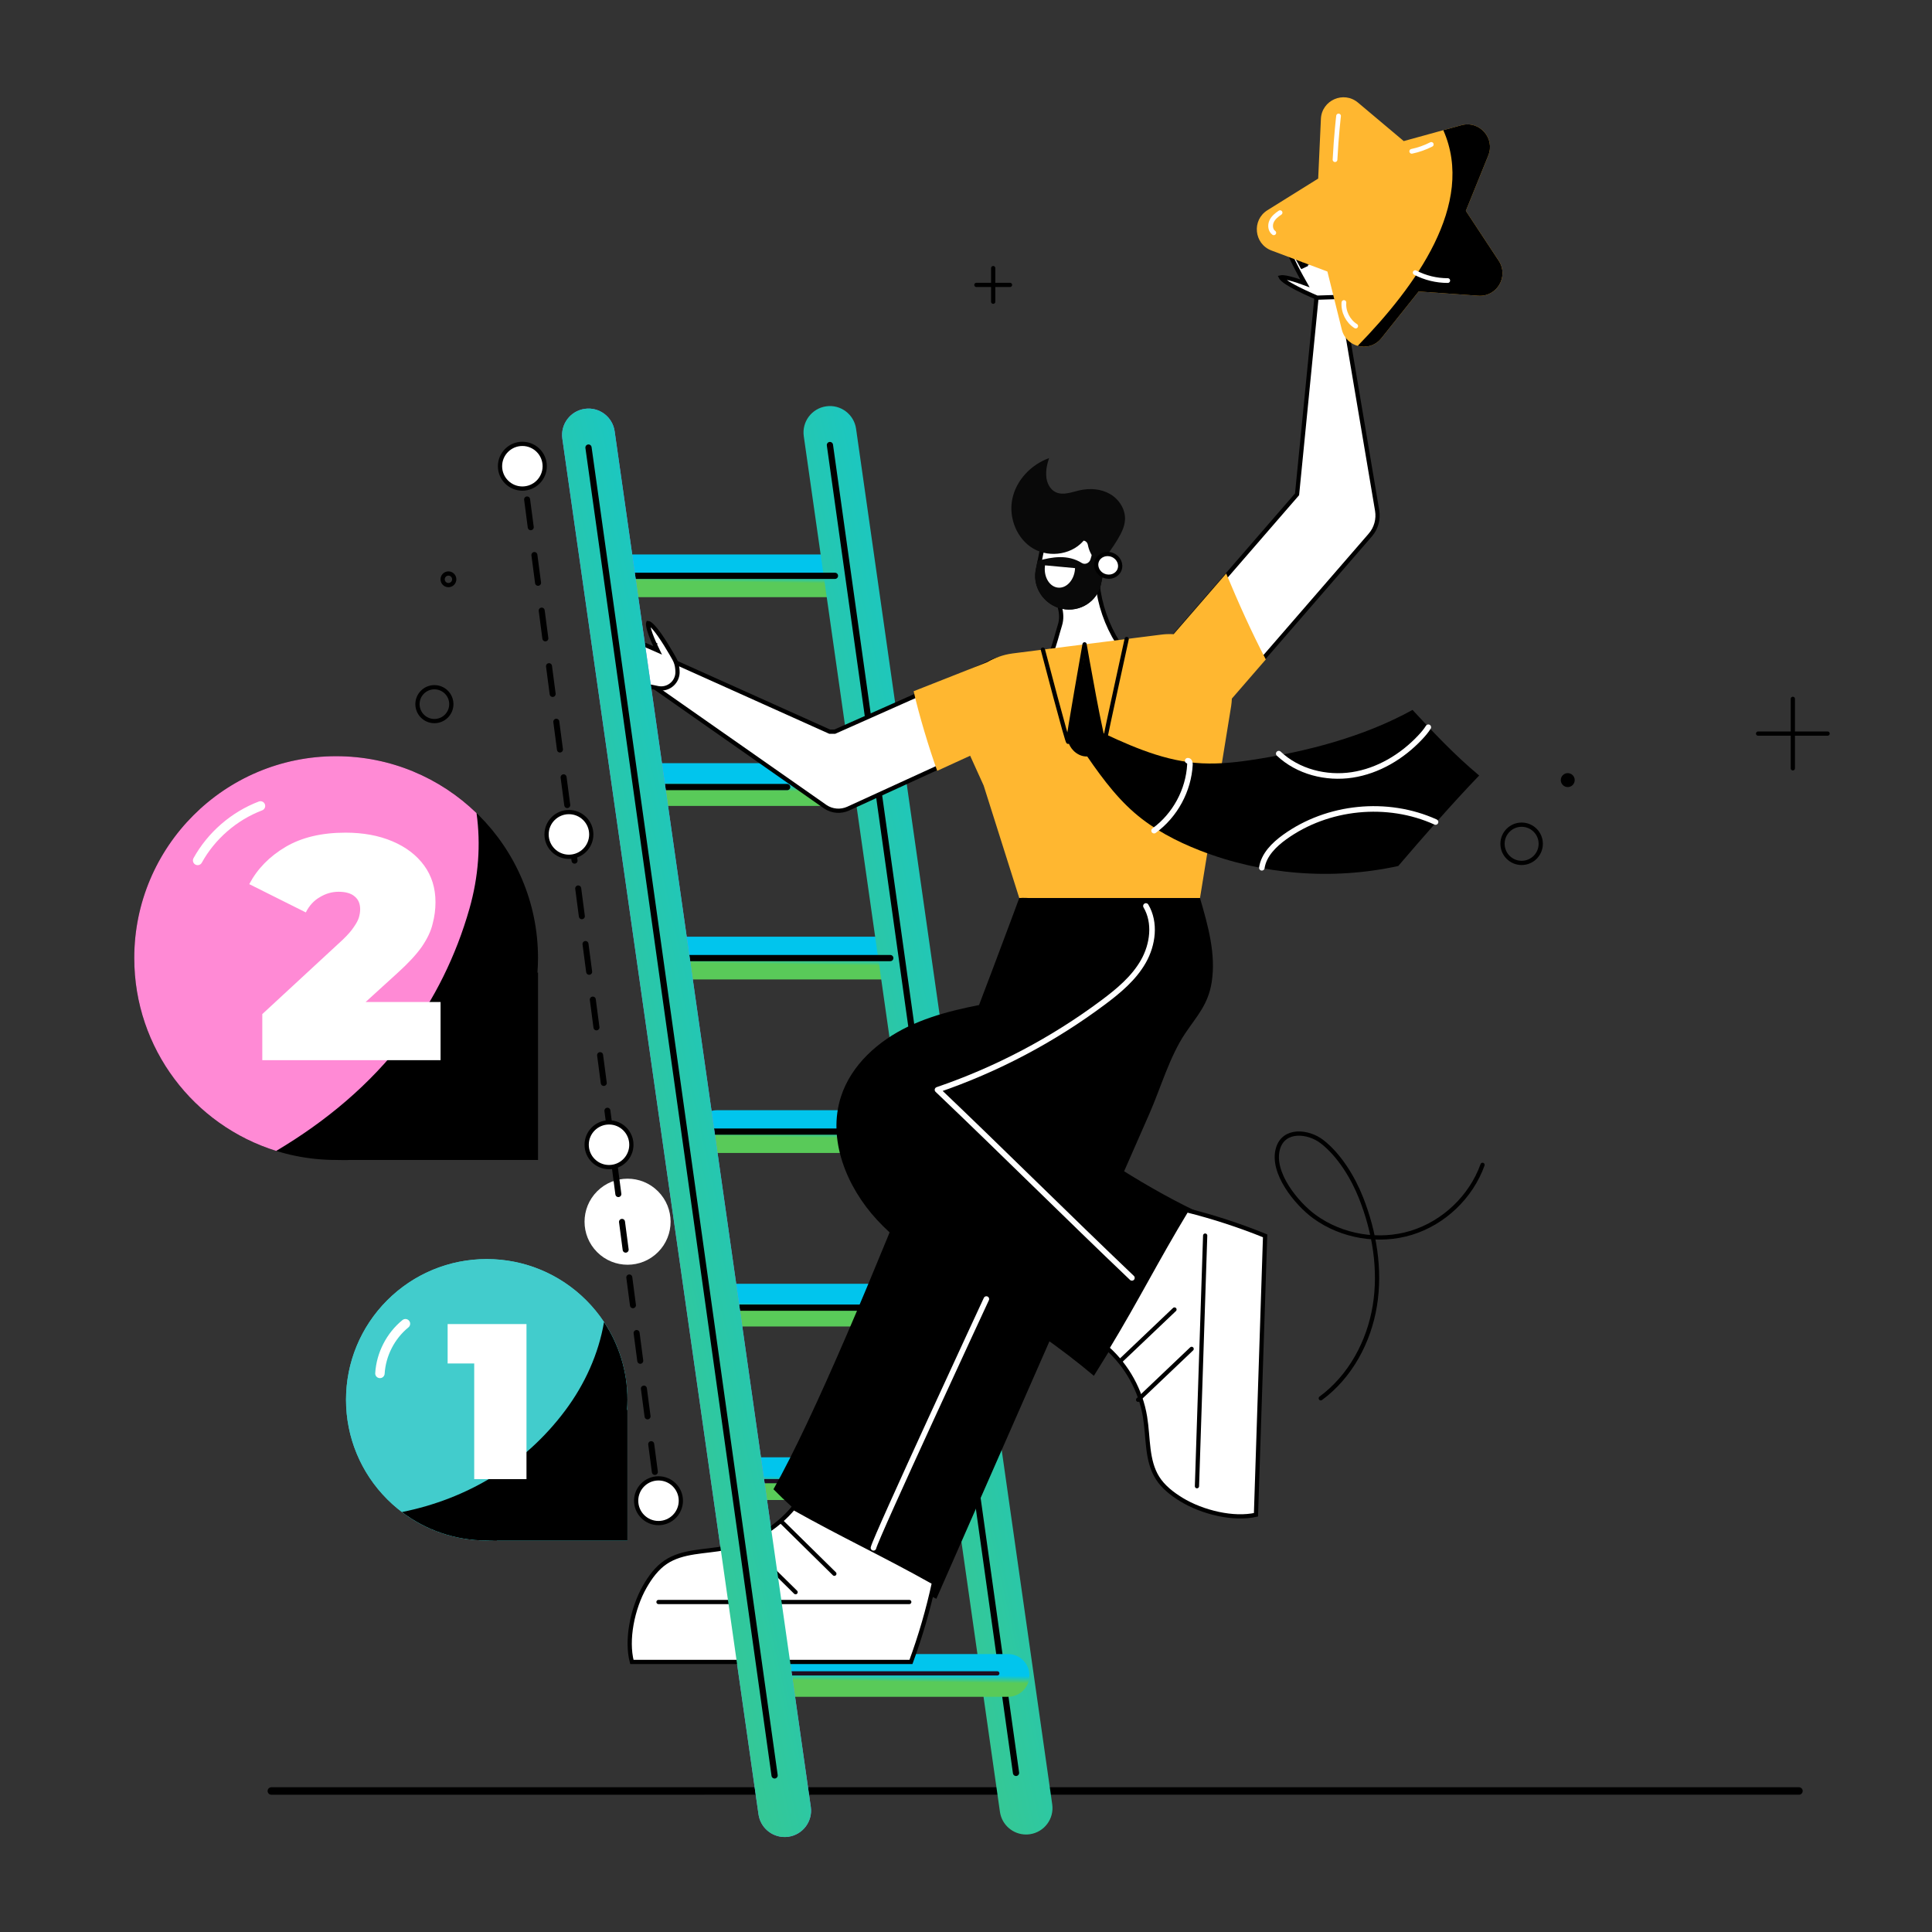 <svg width="475" height="475" viewBox="0 0 475 475" fill="none" xmlns="http://www.w3.org/2000/svg">
<rect x="0" y="0" width="475" height="475" fill="#333333" stroke="none"/>
<path d="M66.715 440.33C177.367 440.326 331.468 440.323 442.289 440.327" stroke="black" stroke-width="1.841" stroke-miterlimit="10" stroke-linecap="round" stroke-linejoin="round"/>
<path d="M154.581 141.57H205.281" stroke="url(#paint0_linear_2203_14272)" stroke-width="10.511" stroke-miterlimit="10" stroke-linecap="round" stroke-linejoin="round"/>
<path d="M158.907 192.889H209.608" stroke="url(#paint1_linear_2203_14272)" stroke-width="10.511" stroke-miterlimit="10" stroke-linecap="round" stroke-linejoin="round"/>
<path d="M167.563 235.552H218.264" stroke="url(#paint2_linear_2203_14272)" stroke-width="10.511" stroke-miterlimit="10" stroke-linecap="round" stroke-linejoin="round"/>
<path d="M176.221 278.215H226.922" stroke="url(#paint3_linear_2203_14272)" stroke-width="10.511" stroke-miterlimit="10" stroke-linecap="round" stroke-linejoin="round"/>
<path d="M252.262 451.031C249.083 451.031 246.306 448.693 245.844 445.455L197.616 107.242C197.11 103.692 199.576 100.405 203.127 99.899C206.675 99.391 209.964 101.859 210.471 105.409L258.698 443.621C259.205 447.17 256.738 450.458 253.188 450.965C252.876 451.009 252.568 451.031 252.262 451.031Z" fill="url(#paint4_linear_2203_14272)"/>
<path d="M204.043 109.417L249.798 435.881" stroke="black" stroke-width="1.53" stroke-miterlimit="10" stroke-linecap="round" stroke-linejoin="round"/>
<path d="M179.312 320.878H230.013" stroke="url(#paint5_linear_2203_14272)" stroke-width="10.511" stroke-miterlimit="10" stroke-linecap="round" stroke-linejoin="round"/>
<path d="M185.495 363.54H236.195" stroke="url(#paint6_linear_2203_14272)" stroke-width="10.511" stroke-miterlimit="10" stroke-linecap="round" stroke-linejoin="round"/>
<path d="M192.262 411.916H247.834" stroke="url(#paint7_linear_2203_14272)" stroke-width="10.511" stroke-miterlimit="10" stroke-linecap="round" stroke-linejoin="round"/>
<path d="M162.228 161.591C162.758 161.499 163.185 161.54 163.492 161.69L163.5 161.694L163.507 161.697L203.883 179.84L203.985 179.886H205.248L205.348 179.841L242.92 163.131L242.948 163.12L242.973 163.105C243.239 162.949 243.524 162.799 243.807 162.669C248.37 160.581 253.763 162.586 255.851 167.149C257.874 171.569 256.056 176.768 251.792 178.988L251.372 179.194L209.326 198.443H209.325L208.515 198.814C206.74 199.621 204.6 199.504 202.876 198.322L158.805 167.463L158.801 167.46L158.57 167.292C158.066 166.903 157.813 166.531 157.718 166.159C157.623 165.784 157.668 165.323 157.925 164.714L158.048 164.444C158.412 163.702 159.399 162.805 160.556 162.195C161.124 161.895 161.704 161.682 162.228 161.591Z" fill="white" stroke="black" stroke-width="1.041"/>
<path d="M256.327 167.088C254.118 162.264 248.417 160.144 243.593 162.352C243.291 162.49 242.99 162.648 242.71 162.813L224.632 169.943C225.885 175.576 228.454 184.093 230.422 189.514L251.59 179.822C256.415 177.614 258.535 171.913 256.327 167.088Z" fill="#FFB730"/>
<path d="M159.366 153.179C159.392 153.181 159.444 153.191 159.525 153.226C159.699 153.303 159.932 153.467 160.218 153.735C160.787 154.266 161.456 155.1 162.15 156.082C163.187 157.547 164.243 159.284 165.056 160.685L165.779 161.953C166.221 162.741 166.479 163.615 166.538 164.516V164.517L166.568 164.981C166.736 167.531 164.523 169.563 162.03 169.229L161.788 169.189C159.043 168.653 155.824 167.984 153.301 167.338C152.037 167.015 150.964 166.7 150.216 166.417C149.87 166.285 149.616 166.167 149.449 166.068C149.554 166.008 149.714 165.944 149.939 165.887C150.465 165.754 151.19 165.692 151.949 165.673C152.699 165.655 153.451 165.679 154.018 165.708C154.301 165.723 154.537 165.74 154.701 165.752C154.783 165.759 154.847 165.763 154.89 165.767C154.912 165.769 154.928 165.77 154.939 165.771C154.944 165.771 154.949 165.772 154.952 165.772H154.955L155.083 164.741L155.082 164.74C155.081 164.74 155.079 164.74 155.078 164.74C155.074 164.739 155.068 164.738 155.061 164.737C155.046 164.735 155.024 164.731 154.996 164.726C154.939 164.717 154.855 164.704 154.748 164.686C154.533 164.65 154.225 164.598 153.856 164.532C153.117 164.4 152.133 164.213 151.146 163.994C150.155 163.773 149.179 163.523 148.449 163.266C148.081 163.137 147.799 163.014 147.615 162.904C147.603 162.897 147.593 162.889 147.583 162.882C147.728 162.819 147.965 162.758 148.304 162.719C149.063 162.632 150.122 162.662 151.222 162.75C152.314 162.836 153.417 162.975 154.248 163.093C154.662 163.152 155.008 163.205 155.25 163.244C155.372 163.263 155.467 163.279 155.532 163.29C155.564 163.295 155.589 163.299 155.605 163.302C155.613 163.304 155.62 163.304 155.624 163.305C155.625 163.305 155.627 163.306 155.627 163.306H155.628L155.819 162.283H155.818L155.793 162.278C155.776 162.274 155.749 162.268 155.714 162.261C155.645 162.247 155.541 162.226 155.411 162.198C155.149 162.142 154.776 162.06 154.33 161.956C153.436 161.747 152.255 161.452 151.097 161.102C149.932 160.75 148.819 160.352 148.046 159.943C147.655 159.736 147.392 159.547 147.25 159.39C147.181 159.315 147.159 159.266 147.153 159.247C147.152 159.245 147.151 159.243 147.151 159.242C147.152 159.24 147.154 159.237 147.157 159.234C147.161 159.229 147.169 159.219 147.187 159.206C147.226 159.177 147.297 159.14 147.417 159.107C147.66 159.039 148.017 159.01 148.48 159.026C149.399 159.057 150.592 159.259 151.793 159.524C152.988 159.787 154.166 160.107 155.047 160.361C155.487 160.488 155.852 160.598 156.107 160.676C156.234 160.715 156.333 160.747 156.401 160.768C156.434 160.779 156.46 160.787 156.477 160.792C156.486 160.795 156.492 160.798 156.497 160.799C156.499 160.8 156.5 160.8 156.501 160.8L156.502 160.801L156.854 159.822H156.853C156.852 159.821 156.851 159.821 156.849 159.82C156.845 159.818 156.839 159.816 156.832 159.813C156.816 159.807 156.792 159.797 156.761 159.785C156.699 159.76 156.608 159.723 156.493 159.675C156.261 159.58 155.931 159.443 155.537 159.274C154.748 158.935 153.708 158.469 152.696 157.96C151.678 157.449 150.713 156.905 150.059 156.414C149.728 156.164 149.512 155.954 149.403 155.793C149.39 155.775 149.382 155.759 149.374 155.745C149.43 155.733 149.51 155.722 149.619 155.72C149.935 155.716 150.382 155.776 150.938 155.898C152.042 156.141 153.457 156.6 154.867 157.111C156.272 157.621 157.655 158.176 158.687 158.604C159.203 158.818 159.631 159 159.929 159.128C160.078 159.192 160.195 159.243 160.274 159.278C160.314 159.295 160.344 159.309 160.365 159.318C160.375 159.322 160.382 159.325 160.387 159.328C160.39 159.329 160.392 159.33 160.393 159.331H160.395L161.68 159.899L161.075 158.631V158.63C161.074 158.63 161.074 158.629 161.074 158.627C161.073 158.625 161.07 158.622 161.068 158.617C161.063 158.607 161.056 158.592 161.047 158.573C161.029 158.534 161.002 158.475 160.968 158.401C160.9 158.253 160.803 158.04 160.691 157.782C160.466 157.264 160.178 156.571 159.924 155.861C159.669 155.145 159.458 154.437 159.374 153.883C159.331 153.604 159.326 153.396 159.347 153.26C159.353 153.222 159.36 153.196 159.366 153.179Z" fill="white" stroke="black" stroke-width="1.041"/>
<path d="M326.2 70.538C327.539 70.314 328.82 70.996 329.42 72.136L329.421 72.138C329.57 72.419 329.677 72.725 329.732 73.052V73.052L335.176 105.312L338.05 122.339L338.59 125.552C338.925 127.612 338.383 129.829 336.916 131.521V131.522L336.126 132.434L302.471 171.26L302.344 171.406L302.322 171.432L302.32 171.435C299.613 174.558 295.409 175.612 291.7 174.461H291.699C290.411 174.061 289.182 173.394 288.098 172.452L287.714 172.102C283.993 168.531 283.575 162.699 286.754 158.629L287.084 158.228L287.554 157.687L287.555 157.686L288.766 156.285H288.77L288.925 156.105L305.083 137.466L314.487 126.616L318.787 121.656L318.895 121.531L318.911 121.367L319.779 112.593L321.245 97.748L323.653 73.346L323.662 73.263V73.26C323.794 71.919 324.807 70.776 326.201 70.539L326.2 70.538Z" fill="white" stroke="black" stroke-width="1.041"/>
<path d="M301.469 141.002L288.534 155.926H288.53L287.163 157.506L286.693 158.049C282.856 162.473 283.336 169.17 287.757 173.003C288.896 173.994 290.189 174.696 291.545 175.116C295.444 176.326 299.865 175.22 302.712 171.935L302.864 171.762V171.759L311.21 162.13C307.619 155.26 304.464 148.17 301.469 141.002Z" fill="#FFB730"/>
<path d="M269.836 143.51C270.371 148.621 272.092 153.609 274.837 157.994C273.989 159.237 272.412 159.849 270.698 160.402C269.871 160.668 268.998 160.742 268.073 160.751C267.61 160.756 267.144 160.744 266.664 160.735C266.188 160.725 265.7 160.719 265.212 160.734C264.339 160.76 263.519 160.832 262.787 160.887C262.045 160.943 261.397 160.982 260.828 160.953C260.26 160.925 259.807 160.831 259.442 160.644C259.148 160.493 258.892 160.271 258.674 159.935C258.783 159.69 258.899 159.376 259.011 159.039C259.185 158.521 259.376 157.885 259.569 157.226C259.957 155.896 260.344 154.484 260.604 153.655C261.487 150.834 260.296 147.788 258.754 145.383C262.336 144.95 266.332 144.398 269.836 143.51Z" fill="white" stroke="black" stroke-width="1.041"/>
<path d="M236.902 182.234L241.842 193.132L250.597 220.787H295.031L302.694 173.567C302.785 172.958 302.842 172.36 302.861 171.763V171.759C303.154 163.451 296.702 156.453 288.531 155.925H288.527C287.985 155.891 287.433 155.883 286.875 155.913C286.766 155.916 286.66 155.922 286.551 155.929C286.397 155.939 286.243 155.949 286.089 155.963C285.915 155.981 285.746 155.998 285.573 156.02L277.006 157.103L274.962 157.362L258.434 159.457L256.401 159.712L250.925 160.404L248.967 160.653C248.666 160.692 248.365 160.739 248.074 160.797C248.071 160.797 248.071 160.797 248.067 160.797C239.04 162.466 233.569 171.653 236.167 180.284C236.366 180.939 236.611 181.588 236.902 182.234Z" fill="#FFB730"/>
<path d="M318.988 57.501C319.121 57.599 319.296 57.795 319.5 58.104C319.904 58.713 320.329 59.61 320.721 60.559C321.111 61.502 321.457 62.468 321.707 63.201C321.831 63.567 321.931 63.874 322 64.089C322.034 64.196 322.06 64.28 322.078 64.338C322.087 64.366 322.094 64.388 322.098 64.403L322.099 64.405C322.1 64.407 322.1 64.409 322.1 64.41L322.101 64.411C322.102 64.414 322.102 64.417 322.103 64.419C322.104 64.421 322.104 64.423 322.104 64.424H322.105V64.425L323.104 64.133L323.103 64.133C323.103 64.132 323.102 64.131 323.102 64.13C323.101 64.126 323.1 64.121 323.098 64.114C323.094 64.1 323.089 64.08 323.082 64.053C323.067 64 323.046 63.922 323.02 63.822C322.967 63.622 322.894 63.336 322.81 62.993C322.642 62.305 322.434 61.391 322.271 60.482C322.106 59.565 321.994 58.683 322.004 58.047C322.007 57.87 322.02 57.728 322.038 57.618C322.123 57.753 322.219 57.932 322.323 58.155C322.597 58.743 322.888 59.54 323.156 60.354C323.422 61.164 323.66 61.975 323.833 62.585C323.919 62.889 323.988 63.143 324.036 63.32C324.059 63.408 324.078 63.478 324.09 63.525C324.097 63.549 324.101 63.567 324.104 63.579C324.106 63.585 324.107 63.59 324.108 63.593C324.108 63.594 324.109 63.595 324.109 63.596V63.596L325.124 63.368V63.365C325.123 63.363 325.122 63.36 325.122 63.355C325.12 63.346 325.117 63.333 325.114 63.315C325.107 63.279 325.097 63.225 325.085 63.157C325.062 63.02 325.029 62.824 324.993 62.589C324.921 62.116 324.838 61.488 324.792 60.858C324.744 60.221 324.737 59.613 324.803 59.169C324.819 59.065 324.837 58.979 324.857 58.908C324.884 58.951 324.915 58.998 324.946 59.053C325.158 59.427 325.412 59.99 325.694 60.697C326.255 62.105 326.896 64.008 327.503 65.929C328.11 67.848 328.681 69.773 329.1 71.219C329.309 71.942 329.481 72.546 329.6 72.968C329.602 72.976 329.605 72.985 329.607 72.993L323.828 73.183C323.825 73.182 323.823 73.181 323.821 73.18C323.748 73.15 323.641 73.105 323.505 73.048C323.234 72.932 322.845 72.766 322.382 72.56C321.455 72.149 320.228 71.585 319.028 70.972C317.823 70.357 316.665 69.703 315.864 69.111C315.459 68.812 315.177 68.552 315.02 68.343C314.97 68.276 314.942 68.227 314.925 68.192C315.027 68.169 315.187 68.157 315.411 68.169C315.876 68.193 316.482 68.31 317.104 68.465C317.72 68.618 318.324 68.802 318.777 68.948C319.003 69.021 319.19 69.084 319.32 69.129C319.385 69.151 319.436 69.168 319.47 69.18C319.487 69.186 319.5 69.192 319.508 69.195C319.513 69.197 319.516 69.197 319.518 69.198L319.52 69.199H319.521L320.842 69.677L320.15 68.454V68.452C320.149 68.451 320.148 68.45 320.147 68.448C320.145 68.444 320.141 68.438 320.136 68.429C320.127 68.413 320.114 68.389 320.096 68.357C320.061 68.293 320.008 68.199 319.942 68.079C319.809 67.839 319.62 67.495 319.398 67.08C318.952 66.248 318.371 65.134 317.827 63.996C317.28 62.854 316.778 61.705 316.484 60.803C316.336 60.347 316.25 59.983 316.228 59.726C316.226 59.704 316.226 59.683 316.225 59.664C316.35 59.748 316.513 59.889 316.708 60.1C317.17 60.603 317.704 61.365 318.218 62.178C318.729 62.984 319.207 63.819 319.557 64.453C319.732 64.769 319.874 65.035 319.973 65.221C320.022 65.314 320.061 65.388 320.087 65.437C320.1 65.462 320.11 65.481 320.117 65.494C320.12 65.5 320.123 65.505 320.125 65.508C320.125 65.51 320.125 65.511 320.125 65.511L320.126 65.513L321.066 65.067V65.065C321.066 65.064 321.065 65.064 321.064 65.062C321.063 65.059 321.06 65.053 321.057 65.047C321.051 65.033 321.042 65.011 321.031 64.984C321.007 64.929 320.973 64.848 320.929 64.745C320.842 64.538 320.719 64.24 320.576 63.882C320.289 63.163 319.923 62.201 319.603 61.221C319.281 60.234 319.014 59.253 318.913 58.49C318.862 58.105 318.858 57.812 318.892 57.614C318.905 57.54 318.921 57.493 318.933 57.466C318.947 57.474 318.966 57.484 318.988 57.501Z" fill="white" stroke="black" stroke-width="1.041"/>
<path d="M256.758 132.275C257.573 128.234 261.614 125.637 265.755 126.533C269.902 127.43 272.608 131.495 271.792 135.542L270.202 143.426C269.387 147.467 265.346 150.063 261.205 149.168C257.188 148.299 254.522 144.457 255.101 140.538L255.167 140.159L256.758 132.275Z" fill="white" stroke="black" stroke-width="1.041"/>
<path d="M267.04 126.38C269.146 129.395 269.448 133.262 268.098 137.547C267.827 138.411 266.788 138.931 265.967 138.414C262.577 136.28 258.752 136.891 255.093 137.899L254.657 140.055C253.783 144.391 256.679 148.72 261.093 149.675C265.509 150.631 269.836 147.864 270.711 143.528L272.302 135.644C273.097 131.708 270.777 127.786 267.04 126.38Z" fill="#090909"/>
<path d="M264.828 133.27C265.661 132.579 267.214 132.698 267.463 133.965C267.99 136.65 269.572 138.293 271.626 138.998L272.302 135.646C273.176 131.31 270.28 126.98 265.866 126.025C261.451 125.07 257.123 127.836 256.248 132.173L255.595 135.412C258.7 136.05 262.861 134.902 264.828 133.27Z" fill="#090909"/>
<path d="M154.581 141.57H205.281" stroke="black" stroke-width="1.53" stroke-miterlimit="10" stroke-linecap="round" stroke-linejoin="round"/>
<path d="M162.619 193.507H193.534" stroke="black" stroke-width="1.53" stroke-miterlimit="10" stroke-linecap="round" stroke-linejoin="round"/>
<path d="M168.183 235.552H218.884" stroke="black" stroke-width="1.53" stroke-miterlimit="10" stroke-linecap="round" stroke-linejoin="round"/>
<path d="M173.748 278.215H224.448" stroke="black" stroke-width="1.53" stroke-miterlimit="10" stroke-linecap="round" stroke-linejoin="round"/>
<path d="M179.93 321.496H230.631" stroke="black" stroke-width="1.53" stroke-miterlimit="10" stroke-linecap="round" stroke-linejoin="round"/>
<path d="M184.258 364.159H234.959" stroke="#1D0E21" stroke-width="1.041" stroke-miterlimit="10" stroke-linecap="round" stroke-linejoin="round"/>
<path d="M193.168 411.413H245.197" stroke="#1D0E21" stroke-width="1.041" stroke-miterlimit="10" stroke-linecap="round" stroke-linejoin="round"/>
<path d="M192.906 451.649C189.726 451.649 186.949 449.312 186.487 446.073L138.26 107.862C137.753 104.312 140.22 101.024 143.77 100.518C147.319 100.009 150.608 102.478 151.114 106.028L199.342 444.24C199.848 447.789 197.382 451.078 193.831 451.584C193.52 451.628 193.211 451.649 192.906 451.649Z" fill="#8C7DF9"/>
<path d="M144.687 110.036L190.442 436.5" stroke="black" stroke-width="1.53" stroke-miterlimit="10" stroke-linecap="round" stroke-linejoin="round"/>
<path d="M296.302 246.593C289.673 256.934 285.467 260.93 280.733 263.558C272.298 268.24 262.686 270.258 253.239 272.215C266.116 281.479 279.61 290.842 293.909 297.71C285.61 311.093 277.239 324.874 268.94 338.256C260.755 331.335 251.563 325.11 242.504 319.382C233.14 313.462 223.199 308.086 215.667 299.963C208.135 291.84 203.342 280.089 206.779 269.559C209.31 261.805 215.913 255.917 223.27 252.397C230.627 248.877 238.769 247.408 246.798 245.975C247.735 237.998 249.658 228.764 250.595 220.787H295.029C296.99 227.523 298.997 234.572 297.903 241.501C297.035 247 294.257 249.803 291.391 254.068C287.56 259.769 285.383 267.453 282.62 273.745C276.844 286.898 271.067 300.05 265.292 313.203C253.599 339.829 241.905 366.456 230.212 393.082C215.46 385.632 201.714 377.964 190.163 366.145C210.144 330.756 250.596 220.787 250.596 220.787C267.799 219.508 279.09 247.751 296.302 246.593Z" fill="black"/>
<path d="M195.086 370.712C201.378 374.242 206.871 377.073 212.356 379.899C217.854 382.733 223.344 385.563 229.635 389.095C228.207 395.719 226.313 402.242 223.97 408.601H155.349C154.64 405.869 154.676 402.617 155.249 399.395C155.847 396.027 157.021 392.734 158.487 390.159C159.842 387.779 161.466 385.55 163.667 384.073C165.734 382.686 168.13 382.054 170.687 381.646C171.966 381.443 173.268 381.298 174.587 381.139C175.901 380.98 177.226 380.808 178.523 380.552C184.947 379.281 190.894 375.741 195.086 370.712Z" fill="white" stroke="black" stroke-width="1.041"/>
<path d="M161.897 393.868H223.548" stroke="black" stroke-width="1.041" stroke-miterlimit="10" stroke-linecap="round" stroke-linejoin="round"/>
<path d="M192.196 374.179L205.134 386.922" stroke="black" stroke-width="1.041" stroke-miterlimit="10" stroke-linecap="round" stroke-linejoin="round"/>
<path d="M182.662 378.71L195.6 391.454" stroke="black" stroke-width="1.041" stroke-miterlimit="10" stroke-linecap="round" stroke-linejoin="round"/>
<path d="M291.731 297.54C298.304 299.185 304.761 301.291 311.04 303.84L308.792 372.423C306.039 373.043 302.79 372.902 299.588 372.224C296.243 371.516 292.989 370.235 290.462 368.686C288.129 367.255 285.954 365.556 284.55 363.309C283.232 361.198 282.677 358.781 282.354 356.212C282.192 354.927 282.09 353.621 281.974 352.297C281.859 350.98 281.73 349.65 281.516 348.345C280.456 341.882 277.116 335.822 272.225 331.467C275.959 325.296 278.97 319.9 281.974 314.51C284.986 309.107 287.995 303.712 291.731 297.54Z" fill="white" stroke="black" stroke-width="1.041"/>
<path d="M294.284 365.398L296.303 303.78" stroke="black" stroke-width="1.041" stroke-miterlimit="10" stroke-linecap="round" stroke-linejoin="round"/>
<path d="M275.594 334.471L288.755 321.956" stroke="black" stroke-width="1.041" stroke-miterlimit="10" stroke-linecap="round" stroke-linejoin="round"/>
<path d="M279.814 344.149L292.975 331.634" stroke="black" stroke-width="1.041" stroke-miterlimit="10" stroke-linecap="round" stroke-linejoin="round"/>
<path d="M214.752 380.55C215.278 378.035 242.505 319.382 242.505 319.382" stroke="white" stroke-width="1.369" stroke-miterlimit="10" stroke-linecap="round" stroke-linejoin="round"/>
<path d="M281.736 222.743C284.153 226.842 283.464 232.218 281.116 236.358C278.768 240.498 275.004 243.628 271.19 246.474C258.848 255.684 245.06 262.955 230.489 267.939C246.567 283.249 262.216 298.871 278.294 314.181" stroke="white" stroke-width="1.369" stroke-miterlimit="10" stroke-linecap="round" stroke-linejoin="round"/>
<path d="M256.934 138.997C256.917 139.11 256.9 139.223 256.89 139.339C256.645 141.988 258.103 144.289 260.146 144.477C262.19 144.666 264.044 142.67 264.289 140.021C264.3 139.906 264.303 139.791 264.307 139.678L256.934 138.997Z" fill="white"/>
<path d="M266.794 132.448C264.027 136.274 258.194 137.269 254.104 134.909C250.014 132.549 247.941 127.347 248.876 122.719C249.811 118.091 253.479 114.23 257.921 112.629C257.417 114.18 257.151 115.365 257.227 116.994C257.303 118.623 258.095 120.322 259.571 121.014C261.378 121.862 263.467 120.997 265.413 120.553C267.925 119.978 270.678 120.165 272.909 121.455C275.14 122.745 276.737 125.236 276.592 127.808C276.497 129.488 275.711 131.046 274.852 132.493C273.584 134.632 272.122 136.656 270.491 138.533" fill="#090909"/>
<path d="M256.402 159.711C256.402 159.711 262.622 183.503 262.629 182.342C262.635 181.18 266.651 158.414 266.651 158.414C266.651 158.414 271.191 184.455 271.557 182.383C271.923 180.311 277.007 157.103 277.007 157.103" stroke="black" stroke-width="1.041" stroke-miterlimit="10" stroke-linecap="round" stroke-linejoin="round"/>
<path d="M269.686 137.897C270.237 136.51 271.916 135.812 273.476 136.431C275.037 137.051 275.781 138.709 275.23 140.097C274.679 141.485 273 142.183 271.44 141.563C269.879 140.944 269.135 139.286 269.686 137.897Z" fill="white" stroke="black" stroke-width="1.041"/>
<path d="M192.906 451.649C189.726 451.649 186.949 449.312 186.487 446.073L138.26 107.862C137.753 104.312 140.22 101.024 143.77 100.518C147.319 100.009 150.608 102.478 151.114 106.028L199.342 444.24C199.848 447.789 197.382 451.078 193.831 451.584C193.52 451.628 193.211 451.649 192.906 451.649Z" fill="url(#paint8_linear_2203_14272)"/>
<path d="M144.687 110.036L190.442 436.5" stroke="black" stroke-width="1.53" stroke-miterlimit="10" stroke-linecap="round" stroke-linejoin="round"/>
<path d="M324.725 343.785C331.983 338.444 336.573 329.917 338.018 321.023C339.462 312.129 337.935 302.913 334.634 294.529C332.67 289.539 329.274 283.948 324.98 280.653C321.635 278.086 315.632 277.472 314.204 282.38C312.473 288.329 318.866 295.992 323.167 299.119C329.924 304.032 339.031 305.548 347.015 303.089C355 300.629 361.675 294.252 364.495 286.388" stroke="black" stroke-width="1.041" stroke-miterlimit="10" stroke-linecap="round" stroke-linejoin="round"/>
<path d="M161.775 307.85C165.906 303.719 165.906 297.021 161.775 292.889C157.643 288.758 150.945 288.758 146.814 292.889C142.683 297.021 142.683 303.719 146.814 307.85C150.945 311.981 157.643 311.981 161.775 307.85Z" fill="white"/>
<path d="M162.353 372.171L161.899 368.718" stroke="black" stroke-width="1.475" stroke-linecap="round" stroke-linejoin="round"/>
<path d="M161.003 361.889L129.16 119.496" stroke="black" stroke-width="1.475" stroke-linecap="round" stroke-linejoin="round" stroke-dasharray="6.89 6.89"/>
<path d="M128.711 116.082L128.257 112.629" stroke="black" stroke-width="1.475" stroke-linecap="round" stroke-linejoin="round"/>
<path d="M149.733 275.952C152.769 275.952 155.229 278.412 155.229 281.447C155.229 284.482 152.768 286.943 149.733 286.943C146.698 286.943 144.238 284.482 144.238 281.447C144.238 278.412 146.698 275.952 149.733 275.952Z" fill="white" stroke="black" stroke-width="1.041"/>
<path d="M161.897 363.47C164.933 363.47 167.393 365.931 167.393 368.966C167.393 372 164.932 374.462 161.897 374.462C158.862 374.462 156.402 372 156.402 368.966C156.402 365.931 158.862 363.471 161.897 363.47Z" fill="white" stroke="black" stroke-width="1.041"/>
<path d="M139.874 199.657C142.909 199.658 145.369 202.118 145.37 205.152C145.37 208.187 142.908 210.648 139.874 210.648C136.839 210.648 134.378 208.187 134.378 205.152C134.379 202.118 136.839 199.657 139.874 199.657Z" fill="white" stroke="black" stroke-width="1.041"/>
<path d="M128.427 109.128C131.462 109.128 133.923 111.588 133.923 114.623C133.923 117.658 131.463 120.119 128.427 120.119C125.393 120.119 122.932 117.658 122.932 114.623C122.932 111.588 125.393 109.128 128.427 109.128Z" fill="white" stroke="black" stroke-width="1.041"/>
<path d="M333.877 25.228L345.122 34.686L359.289 30.785C363.726 29.563 367.639 33.959 365.91 38.225L360.389 51.843L368.478 64.111C371.012 67.954 368.039 73.034 363.448 72.707L348.791 71.665L339.623 83.149C336.751 86.746 331.001 85.489 329.893 81.021L326.355 66.759L312.601 61.589C308.292 59.969 307.711 54.112 311.617 51.678L324.088 43.905L324.755 29.226C324.965 24.628 330.355 22.265 333.877 25.228Z" fill="#FFB730"/>
<path d="M368.477 64.111L360.39 51.844L365.91 38.226C367.639 33.96 363.726 29.563 359.289 30.785L354.851 32.007C362.898 50.186 347.894 70.561 333.812 85.027C335.818 85.576 338.115 85.036 339.623 83.148L348.79 71.664L363.448 72.707C368.039 73.033 371.011 67.954 368.477 64.111Z" fill="black"/>
<path d="M329.098 28.518C329.098 28.518 328.518 33.452 328.227 39.257" stroke="white" stroke-width="1.161" stroke-miterlimit="10" stroke-linecap="round" stroke-linejoin="round"/>
<path d="M314.718 52.282C313.864 52.846 313.028 53.523 312.614 54.459C312.2 55.395 312.341 56.645 313.173 57.24" stroke="white" stroke-width="1.161" stroke-miterlimit="10" stroke-linecap="round" stroke-linejoin="round"/>
<path d="M330.414 74.376C330.234 76.638 331.395 78.957 333.313 80.169" stroke="white" stroke-width="1.161" stroke-miterlimit="10" stroke-linecap="round" stroke-linejoin="round"/>
<path d="M347.937 67.026C350.397 68.311 353.171 68.987 355.946 68.98" stroke="white" stroke-width="1.161" stroke-miterlimit="10" stroke-linecap="round" stroke-linejoin="round"/>
<path d="M347.087 37.203C348.756 36.857 350.376 36.284 351.893 35.507" stroke="white" stroke-width="1.161" stroke-miterlimit="10" stroke-linecap="round" stroke-linejoin="round"/>
<path d="M132.276 235.551C132.276 208.139 110.054 185.917 82.641 185.917C55.229 185.917 33.007 208.139 33.007 235.551C33.007 262.964 55.229 285.186 82.641 285.186C83.844 285.186 84.767 285.27 85.948 285.186H86.212H132.277V239.121H132.135C132.217 237.941 132.276 236.753 132.276 235.551Z" fill="black"/>
<path d="M67.907 282.962C80.048 275.755 91.013 266.66 99.587 255.337C106.82 245.784 112.148 234.911 115.423 223.393C117.637 215.61 118.239 207.65 117.159 199.904C108.226 191.252 96.06 185.918 82.641 185.918C55.229 185.918 33.007 208.14 33.007 235.552C33.006 257.834 47.689 276.686 67.907 282.962Z" fill="#FF8AD5"/>
<path d="M64.041 198.147C57.538 200.622 51.962 205.459 48.593 211.547" stroke="white" stroke-width="2.322" stroke-miterlimit="10" stroke-linecap="round" stroke-linejoin="round"/>
<path d="M144.126 368.608C157.636 355.098 157.636 333.195 144.126 319.685C130.616 306.175 108.712 306.175 95.202 319.685C81.693 333.195 81.693 355.098 95.202 368.608C108.712 382.118 130.616 382.118 144.126 368.608Z" fill="#42CCCC"/>
<path d="M154.262 344.148C154.262 325.042 138.774 309.555 119.668 309.555C100.562 309.555 85.075 325.043 85.075 344.148C85.075 363.254 100.563 378.742 119.668 378.742C120.506 378.742 121.334 378.701 122.156 378.643V378.742H154.263V346.636H154.164C154.221 345.814 154.262 344.986 154.262 344.148Z" fill="#42CCCC"/>
<path d="M154.262 344.148C154.262 337.084 152.14 330.517 148.505 325.042C147.163 332.879 143.781 340.338 138.967 346.779C128.983 360.14 114.808 368.542 98.82 371.752C104.618 376.138 111.838 378.743 119.668 378.743C120.506 378.743 121.185 378.8 122.007 378.743H122.157H154.263V346.637H154.164C154.221 345.814 154.262 344.986 154.262 344.148Z" fill="black"/>
<path d="M99.68 325.451C96.026 328.424 93.695 332.965 93.41 337.667" stroke="white" stroke-width="2.322" stroke-miterlimit="10" stroke-linecap="round" stroke-linejoin="round"/>
<path d="M110.964 173.122C110.964 175.421 109.1 177.285 106.801 177.285C104.503 177.285 102.639 175.421 102.639 173.122C102.639 170.824 104.503 168.96 106.801 168.96C109.1 168.96 110.964 170.824 110.964 173.122Z" stroke="black" stroke-width="1.041" stroke-miterlimit="10" stroke-linecap="round" stroke-linejoin="round"/>
<path d="M111.677 142.426C111.677 143.214 111.039 143.852 110.251 143.852C109.464 143.852 108.826 143.214 108.826 142.426C108.826 141.639 109.464 141.001 110.251 141.001C111.038 141.001 111.677 141.639 111.677 142.426Z" stroke="black" stroke-width="1.041" stroke-miterlimit="10" stroke-linecap="round" stroke-linejoin="round"/>
<path d="M374.107 212.155C376.703 212.155 378.807 210.051 378.807 207.455C378.807 204.859 376.703 202.754 374.107 202.754C371.511 202.754 369.407 204.859 369.407 207.455C369.407 210.051 371.511 212.155 374.107 212.155Z" stroke="black" stroke-width="1.041" stroke-miterlimit="10" stroke-linecap="round" stroke-linejoin="round"/>
<path d="M385.445 193.507C386.391 193.507 387.157 192.74 387.157 191.795C387.157 190.849 386.391 190.083 385.445 190.083C384.499 190.083 383.733 190.849 383.733 191.795C383.733 192.74 384.499 193.507 385.445 193.507Z" fill="black"/>
<path d="M265.931 184.006C269.817 189.659 273.763 195.379 278.953 199.865C283.634 203.912 289.198 206.832 294.962 209.083C310.386 215.107 327.6 216.457 343.774 212.913C350.106 205.526 356.926 197.679 363.669 190.665C357.7 185.694 352.558 180.238 347.28 174.539C335.201 181.208 321.104 184.845 307.458 186.886C302.967 187.557 298.407 187.966 293.885 187.557C285.016 186.755 276.759 182.878 268.714 179.06C267.929 180.782 266.899 182.379 265.931 184.006Z" fill="black"/>
<path d="M266.65 161.022L262.628 182.342C262.628 182.342 263.111 184.467 265.306 185.553C267.854 186.813 270.908 185.213 271.543 182.442L271.556 182.382L266.65 161.022Z" fill="black"/>
<path d="M283.741 204.223C288.896 200.471 292.229 194.323 292.56 187.955C292.582 187.542 292.418 186.962 292.009 187.03" stroke="white" stroke-width="1.369" stroke-miterlimit="10" stroke-linecap="round" stroke-linejoin="round"/>
<path d="M310.233 213.353C310.722 210.168 313.23 207.687 315.843 205.802C326.401 198.185 341.088 196.719 352.943 202.099" stroke="white" stroke-width="1.369" stroke-miterlimit="10" stroke-linecap="round" stroke-linejoin="round"/>
<path d="M314.391 185.289C319.106 189.739 326.026 191.497 332.436 190.521C338.846 189.545 344.714 186.026 349.157 181.304C349.891 180.523 350.594 179.707 351.164 178.8" stroke="white" stroke-width="1.369" stroke-miterlimit="10" stroke-linecap="round" stroke-linejoin="round"/>
<path d="M244.187 65.915V74.181" stroke="black" stroke-width="1.041" stroke-miterlimit="10" stroke-linecap="round" stroke-linejoin="round"/>
<path d="M248.32 70.048H240.055" stroke="black" stroke-width="1.041" stroke-miterlimit="10" stroke-linecap="round" stroke-linejoin="round"/>
<path d="M440.786 171.816V188.907" stroke="black" stroke-width="1.041" stroke-miterlimit="10" stroke-linecap="round" stroke-linejoin="round"/>
<path d="M449.331 180.361H432.24" stroke="black" stroke-width="1.041" stroke-miterlimit="10" stroke-linecap="round" stroke-linejoin="round"/>
<path d="M116.59 363.655V330.002L122.09 335.229H110.055V325.536H129.441V363.655H116.59Z" fill="white"/>
<path d="M64.486 260.658V249.329L84.253 231.046C85.503 229.848 86.415 228.807 86.988 227.921C87.613 227.036 88.03 226.254 88.238 225.577C88.446 224.848 88.55 224.171 88.55 223.546C88.55 222.191 88.108 221.15 87.222 220.421C86.337 219.639 85.008 219.249 83.238 219.249C81.623 219.249 80.086 219.691 78.628 220.577C77.169 221.41 76.023 222.66 75.19 224.327L61.283 217.373C63.262 213.623 66.231 210.576 70.19 208.232C74.148 205.888 79.071 204.716 84.957 204.716C89.28 204.716 93.108 205.419 96.442 206.826C99.775 208.232 102.38 210.211 104.255 212.764C106.13 215.316 107.068 218.337 107.068 221.827C107.068 223.598 106.833 225.369 106.364 227.14C105.948 228.911 105.062 230.786 103.708 232.765C102.354 234.693 100.348 236.854 97.692 239.25L82.847 252.767L79.956 246.36H108.318V260.658H64.486Z" fill="white"/>
<defs>
<linearGradient id="paint0_linear_2203_14272" x1="204.129" y1="141.628" x2="204.102" y2="143.438" gradientUnits="userSpaceOnUse">
<stop stop-color="#01C5ED"/>
<stop offset="1" stop-color="#59CA59"/>
</linearGradient>
<linearGradient id="paint1_linear_2203_14272" x1="208.455" y1="192.947" x2="208.428" y2="194.757" gradientUnits="userSpaceOnUse">
<stop stop-color="#01C5ED"/>
<stop offset="1" stop-color="#59CA59"/>
</linearGradient>
<linearGradient id="paint2_linear_2203_14272" x1="217.112" y1="235.609" x2="217.084" y2="237.419" gradientUnits="userSpaceOnUse">
<stop stop-color="#01C5ED"/>
<stop offset="1" stop-color="#59CA59"/>
</linearGradient>
<linearGradient id="paint3_linear_2203_14272" x1="225.77" y1="278.273" x2="225.742" y2="280.082" gradientUnits="userSpaceOnUse">
<stop stop-color="#01C5ED"/>
<stop offset="1" stop-color="#59CA59"/>
</linearGradient>
<linearGradient id="paint4_linear_2203_14272" x1="257.373" y1="120.16" x2="120.136" y2="151.315" gradientUnits="userSpaceOnUse">
<stop stop-color="#01C5ED"/>
<stop offset="1" stop-color="#59CA59"/>
</linearGradient>
<linearGradient id="paint5_linear_2203_14272" x1="228.861" y1="320.936" x2="228.833" y2="322.746" gradientUnits="userSpaceOnUse">
<stop stop-color="#01C5ED"/>
<stop offset="1" stop-color="#59CA59"/>
</linearGradient>
<linearGradient id="paint6_linear_2203_14272" x1="235.043" y1="363.598" x2="235.016" y2="365.408" gradientUnits="userSpaceOnUse">
<stop stop-color="#01C5ED"/>
<stop offset="1" stop-color="#59CA59"/>
</linearGradient>
<linearGradient id="paint7_linear_2203_14272" x1="246.571" y1="411.973" x2="246.546" y2="413.783" gradientUnits="userSpaceOnUse">
<stop stop-color="#01C5ED"/>
<stop offset="1" stop-color="#59CA59"/>
</linearGradient>
<linearGradient id="paint8_linear_2203_14272" x1="198.016" y1="120.779" x2="60.78" y2="151.934" gradientUnits="userSpaceOnUse">
<stop stop-color="#01C5ED"/>
<stop offset="1" stop-color="#59CA59"/>
</linearGradient>
</defs>
</svg>
